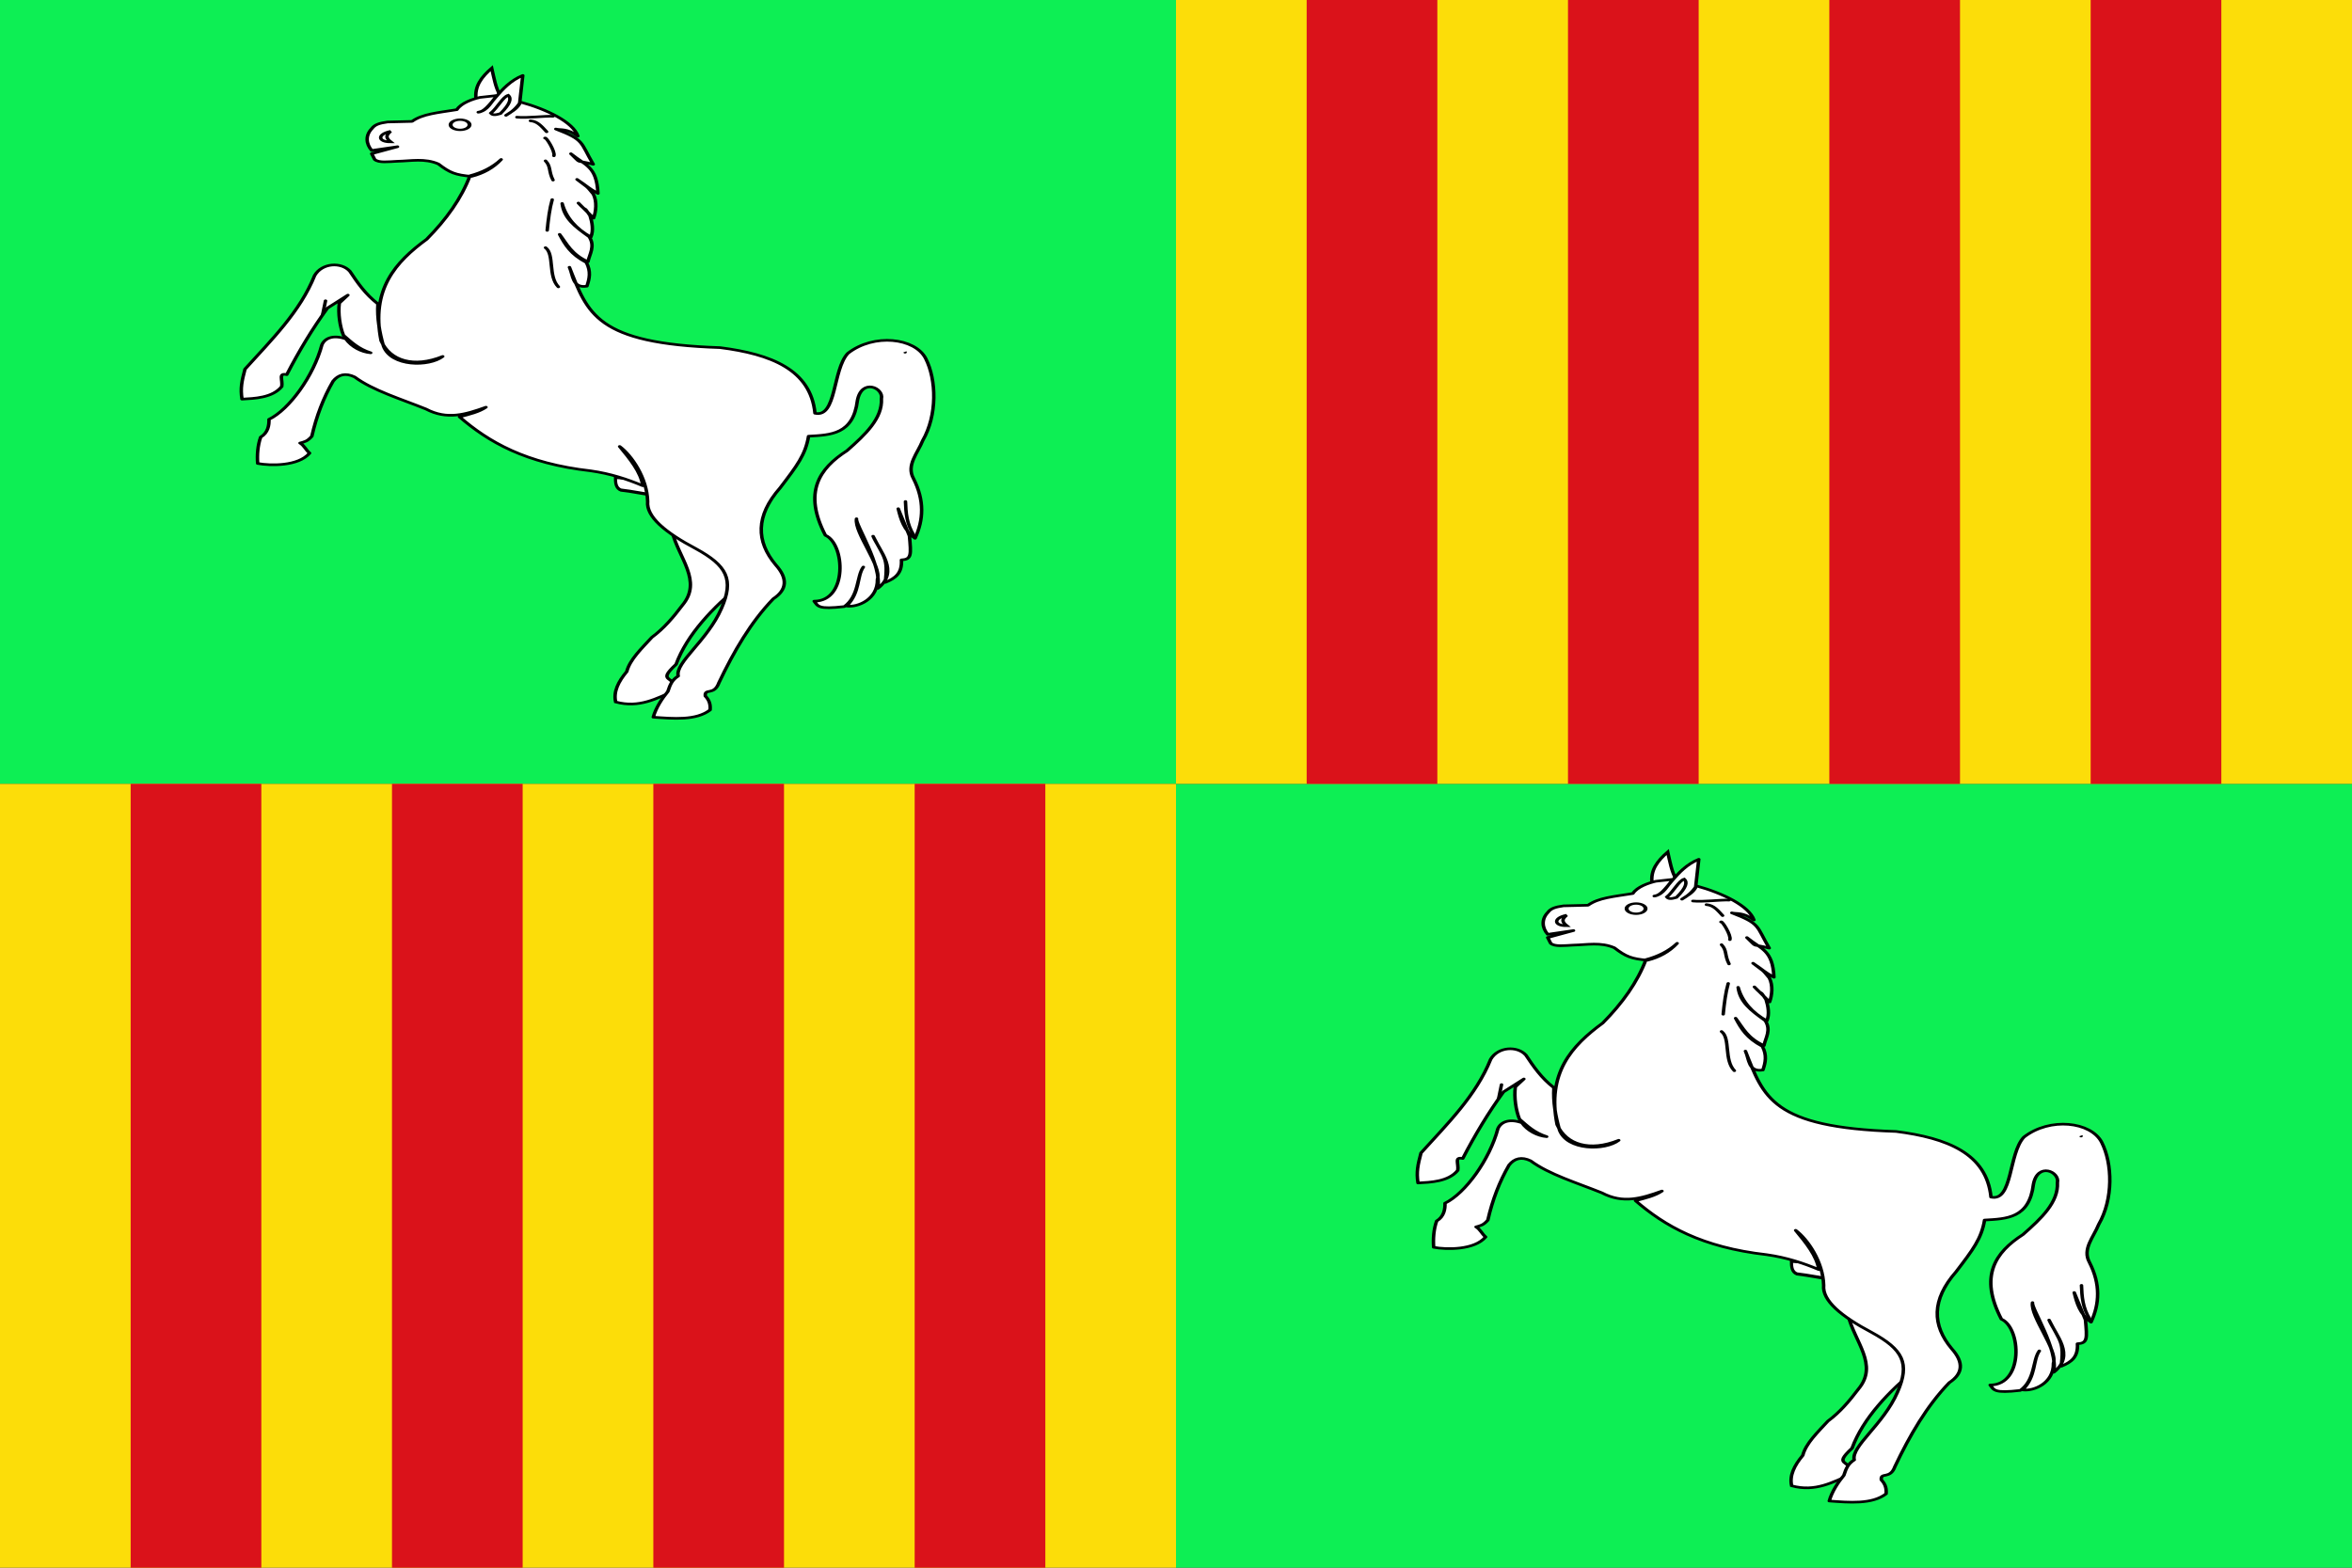 <?xml version="1.0" encoding="UTF-8"?>
<!-- Created with Inkscape (http://www.inkscape.org/) -->
<svg id="svg2" width="1080" height="720" version="1.0" xmlns="http://www.w3.org/2000/svg">
 <rect width="100%" height="100%" fill="#333333" stroke="none"/>
 <rect id="rect2383" width="540" height="360" style="fill-rule:evenodd;fill:#0def54"/>
 <rect id="rect2383-6" x="540" y="360" width="540" height="360" style="fill-rule:evenodd;fill:#0def54"/>
 <rect id="rect3157" y="360" width="540" height="360" style="fill-rule:evenodd;fill:#fcdd09"/>
 <rect id="rect3159" x="540" y="3.82894e-14" width="540" height="360" style="fill-rule:evenodd;fill:#fcdd09"/>
 <g id="g3171" transform="matrix(1.44 0 0 1.44 -.001 0)">
  <rect id="rect3163" x="41.667" y="250" width="41.667" height="250" style="fill-rule:evenodd;fill:#da121a"/>
  <rect id="rect3165" x="291.667" y="250" width="41.667" height="250" style="fill-rule:evenodd;fill:#da121a"/>
  <rect id="rect3167" x="125" y="250" width="41.667" height="250" style="fill-rule:evenodd;fill:#da121a"/>
  <rect id="rect3169" x="208.334" y="250" width="41.667" height="250" style="fill-rule:evenodd;fill:#da121a"/>
 </g>
 <g id="g3177" transform="matrix(1.44 0 0 1.44 539.999 -360)">
  <rect id="rect3179" x="41.667" y="250" width="41.667" height="250" style="fill-rule:evenodd;fill:#da121a"/>
  <rect id="rect3181" x="291.667" y="250" width="41.667" height="250" style="fill-rule:evenodd;fill:#da121a"/>
  <rect id="rect3183" x="125" y="250" width="41.667" height="250" style="fill-rule:evenodd;fill:#da121a"/>
  <rect id="rect3185" x="208.334" y="250" width="41.667" height="250" style="fill-rule:evenodd;fill:#da121a"/>
 </g>
 <g id="g2478" transform="matrix(1.439 0 0 1.437 .567 1.398)">
  <path id="rect2475" d="m571.28 402.129 22.874 1.62-0.547 4.603c-4.578 1.124-12.939-1.263-20.612-2.175-1.528-0.596-1.79-2.19-1.716-4.048z" style="fill-rule:evenodd;fill:#ffffff;stroke-width:1px;stroke:#000000"/>
  <g id="g5472" transform="matrix(.291 0 0 .22 440.922 265.419)" style="fill:#ffffff;stroke-width:3.809;stroke:#000000">
   <path id="path5474" d="m295.111 72.534c-2.215-19.444 6.289-33.171 17.087-45.675 2.448 13.97 4.263 28.781 9.201 39.431z" style="fill-rule:evenodd;fill:#ffffff;stroke-width:3.809;stroke:#000000"/>
   <path id="path5476" d="m533.602 611.605c-16.087 25.254-29.13 52.031-23.615 88.09 6.979 38.719 33.804 72.089 11.24 107.578-9.955 17.518-20.548 33.928-33.383 46.439-11.244 16.258-24.125 32.244-27.552 49.804-9.295 14.645-14.795 29.344-12.16 44.157 25.931 9.348 45.335-5.363 65.536-17.138 0.039-22.147-21.424-10.403 0.678-37.517 12.12-43.794 40.795-83.011 70.827-115.806 16.992-14.731 14.835-32.651 11.718-50.731-12.629-46.992 0.971-60.354 19.044-67.984l-14.621-60.248z" style="fill-rule:evenodd;fill:#ffffff;stroke-width:3.809;stroke:#000000"/>
   <path id="path5478" d="m273.99 87.185c-21.598 4.606-37.61 6.168-49.169 17.049l-26.906 0.878c-8.562 1.636-13.808 3.462-17.186 9.614-7.29 9.947-6.269 22.487-0.074 31.76l28.248-5.474-28.312 10.12 3.279 8.405c4.374 5.175 15.057 3.251 24.579 2.633 15.277-0.408 30.302-4.76 45.273 3.874 12.521 12.792 18.619 16.001 36.364 18.071 12.78-4.287 23.76-12.172 32.479-24.579-9.274 11.463-20.902 19.003-34.235 23.701-9.36 32.871-25.867 63.359-47.402 92.171-34.212 33.171-61.33 72.811-50.036 147.474 9.918 29.397 35.905 39.633 67.592 22.823-15.053 15.323-56.505 15.194-64.959-14.923-4.413-20.483-7.129-40.965-6.145-61.447-13.722-14.06-22.302-30.692-30.724-47.402-9.482-13.805-30.496-12.2-38.624 6.145-16.049 52.88-47.374 93.54-76.37 136.062-3.47 17.107-5.219 27.819-3.279 43.574 13.386-0.971 33.426-1.759 43.563-18.297 1.294-9.505-4.16-20.172 5.5-17.25 13.481-34.513 28.498-67.478 44.631-96.687l22.385-18.853-9.355 11.513c-1.556 15.116 0.668 34.433 4.527 46.842 8.432 9.623 16.201 19.743 29.846 25.457-10.034-1.063-21.027-8.651-27.212-20.19-14.376-6.669-23.392-0.671-26.335 8.778-9.004 44.908-35.776 93.844-57.978 108.109 0.219 8.464-1.052 19.501-9.106 25.785-3.275 11.736-4.041 26.518-3.279 38.254 13.667 3.463 44.817 4.22 56.921-15.018-4.319-4.964-5.757-10.956-10.479-14.623 4.998-1.892 7.962-2.339 12.922-9.818 5.075-29.361 12.798-56.073 23.289-80.019 5.957-9.82 13.684-12.563 23.701-6.145 19.918 19.591 50.74 31.913 78.126 46.525 23.114 16.212 43.425 8.021 65.837-2.633-7.426 6.859-18.117 10.258-28.968 14.045 31.75 36.305 72.286 67.669 143.825 78.401 21.759 4.113 39.659 11.985 57.196 21.671-2.331-19.899-13.872-38.482-25.457-57.058 12.995 12.85 30.069 45.585 30.724 79.882-1.684 22.083 19.223 45.035 52.669 68.47 34.162 24.731 42.321 44.744 28.133 87.232-15.327 46.698-50.984 78.597-47.278 97.927-6.606 5.575-8.737 11.656-11.402 22.469-6.473 10.346-13.133 23.704-15.977 37.284 21.745 2.074 47.093 5.172 62.325-10.534 0.428-6.73-0.321-13.46-5.267-20.19-1.01-12.048 9.685-0.028 14.923-19.312 16.476-45.805 35.134-88.335 59.692-122.017 14.975-13.03 16.087-29.36 2.633-49.158-21.606-34.093-22.305-71.09 4.802-111.948 18.517-32.117 27.782-48.046 31.189-75.027 24.293-1.797 49.029-2.532 53.547-51.791 4.756-33.059 29.082-18.19 26.335-2.633 1.231 28.617-17.74 52.184-37.746 75.493-30.616 26.006-48.222 60.579-23.701 122.895 21.66 12.287 24.724 95.712-12.29 95.682 4.289 7.316 3.965 12.302 33.082 7.858 16.538-15.743 13.38-44.12 20.835-57.439-7.379 13.908-3.3 36.708-18.339 56.699 12.333 2.156 34.206-9.84 33.77-38.719 4.998-19.27-25.532-67.648-22.926-88.095-1.416 8.109 28.303 67.635 23.33 101.124 24.078-24.741 1.704-54.692-5.154-75.78 12.761 33.132 16.366 31.343 13.391 67.098 11.142-6.021 18.567-13.35 17.707-32.689 11.188-0.773 10.649-7.368 8.765-34.86l-12.289-39.502c2.854 15.748 6.279 31.252 18.434 43.013 9.324-26.491 10.549-55.006-1.756-86.904-8.1-19.404 4.744-36.905 10.164-55.081 16.156-37.038 15.153-88.29 3.279-119.235-11.69-30.104-56.886-36.977-85.328-7.53-16.927 23.673-12.15 94.158-36.086 87.042-4.76-63.257-48.131-85.871-104.016-95.312-136.579-5.843-145.207-50.102-165.229-116.752 4.268 11.974 2.943 30.778 19.141 27.471 2.867-11.013 4.576-21.377-0.582-34.396-16.98-11.993-22.934-24.885-29.338-40.845 7.947 13.834 13.021 29.058 31.073 39.735 1.741-11.193 8.187-22.574 1.407-36.244-16.039-15.072-27.787-27.232-29.708-48.354 4.295 20.266 15.216 36.706 31.506 48.693 3.073-9.501 1.404-21.54-0.92-31.041-8.584-16.922-1.774-2.567-12.758-18.29l16.66 21.907c2.615-9.456 3.912-23.998-0.233-34.806-8.246-13.442-6.071-9.224-17.93-21.462 13.64 12.089 11.037 11.544 22.943 20.373-1.424-39.658-13.417-40.197-29.667-57.666 13.049 16.203 2.842 7.817 24.496 15.33-14.527-32.457-9.085-34.94-41.032-51.24 5.082 1.887 11.864-1.483 24.252 10.308-5.306-20.116-33.658-38.802-63.102-49.484-4.136 8.699-9.64 14.662-15.801 19.312 5.374-4.893 11.441-8.631 14.923-16.679l3.511-41.258c-26.55 14.201-36.206 52.361-48.83 53.388 10.939-2.396 14.101-15.901 20.835-24.304l-19.016 2.792c-7.97 2.457-20.43 7.993-25.266 17.789z" style="fill-rule:evenodd;fill:#ffffff;stroke-linejoin:round;stroke-width:3.809;stroke:#000000"/>
   <path id="path5480" d="m311.266 92.25c7.229-7.822 13.144-23.721 19.058-25.959 3.556 4.194 2.572 12.239-8.543 26.616-6.668 2.725-9.052 1.823-10.515-0.657z" style="fill-rule:evenodd;fill:#ffffff;stroke-width:3.809;stroke:#000000"/>
   <path id="path5482" transform="matrix(.91 0 0 .703 52.364 41.155)" d="m258.844 96.721c0 5.828-5.119 10.553-11.432 10.553-6.314 0-11.432-4.725-11.432-10.553 0-5.828 5.119-10.553 11.432-10.553 6.314 0 11.432 4.725 11.432 10.553z" style="fill:#ffffff;stroke-linecap:round;stroke-width:4.763;stroke:#000000"/>
   <path id="path5484" d="m201.345 118.729c-14.961 4.071-14.165 15.457 0.17 15.253-5.975-6.223-5.086-9.85-0.17-15.253z" style="fill-rule:evenodd;fill:#ffffff;stroke-width:3.809;stroke:#000000"/>
   <path id="path5486" d="m339.826 98.078c10.958 1.496 29.871-1.852 39.71-1.336" style="fill-opacity:.75;fill-rule:evenodd;fill:#ffffff;stroke-linecap:round;stroke-width:3.809;stroke:#000000"/>
   <path id="path5488" d="m354.67 103.367c8.184 0.776 12.697 8.893 17.756 15.919" style="fill-opacity:.75;fill-rule:evenodd;fill:#ffffff;stroke-linecap:round;stroke-width:3.809;stroke:#000000"/>
   <path id="path5490" d="m370.589 128.47c1.164-2.37 11.465 19.841 9.796 25.716" style="fill-opacity:.75;fill-rule:evenodd;fill:#ffffff;stroke-linecap:round;stroke-width:3.809;stroke:#000000"/>
   <path id="path5492" d="m371.202 161.533c6.119 8.373 3.192 15.033 8.245 27.958" style="fill-opacity:.75;fill-rule:evenodd;fill:#ffffff;stroke-linecap:round;stroke-width:3.809;stroke:#000000"/>
   <path id="path5494" d="m378.549 217.862c-2.819 12.935-4.308 28.528-5.51 44.696" style="fill-opacity:.75;fill-rule:evenodd;fill:#ffffff;stroke-linecap:round;stroke-width:3.809;stroke:#000000"/>
   <path id="path5496" d="m371.202 287.662c9.997 9.701 2.541 41.371 14.082 56.942" style="fill-opacity:.75;fill-rule:evenodd;fill:#ffffff;stroke-linecap:round;stroke-width:3.809;stroke:#000000"/>
   <path id="path5500" d="m129.965 364.809-3.061 19.593" style="fill-opacity:.75;fill-rule:evenodd;fill:#ffffff;stroke-linecap:round;stroke-width:3.809;stroke:#000000"/>
   <path id="path5502" d="m765.238 439.04c0.228 0.456 0.456 0.912 0 0z" style="fill-opacity:.75;fill-rule:evenodd;fill:#ffffff;stroke-width:3.809;stroke:#000000"/>
   <path id="path5504" d="m765.922 656.449c0.428 16.18 1.301 32.361 8.888 48.541" style="fill-opacity:.75;fill-rule:evenodd;fill:#ffffff;stroke-linecap:round;stroke-width:3.809;stroke:#000000"/>
  </g>
 </g>
 <g id="g2497" transform="matrix(1.439 0 0 1.437 -539.433 -358.602)">
  <path id="path2499" d="m571.28 402.129 22.874 1.62-0.547 4.603c-4.578 1.124-12.939-1.263-20.612-2.175-1.528-0.596-1.79-2.19-1.716-4.048z" style="fill-rule:evenodd;fill:#ffffff;stroke-width:1px;stroke:#000000"/>
  <g id="g2501" transform="matrix(.291 0 0 .22 440.922 265.419)" style="fill:#ffffff;stroke-width:3.809;stroke:#000000">
   <path id="path2503" d="m295.111 72.534c-2.215-19.444 6.289-33.171 17.087-45.675 2.448 13.97 4.263 28.781 9.201 39.431z" style="fill-rule:evenodd;fill:#ffffff;stroke-width:3.809;stroke:#000000"/>
   <path id="path2505" d="m533.602 611.605c-16.087 25.254-29.13 52.031-23.615 88.09 6.979 38.719 33.804 72.089 11.24 107.578-9.955 17.518-20.548 33.928-33.383 46.439-11.244 16.258-24.125 32.244-27.552 49.804-9.295 14.645-14.795 29.344-12.16 44.157 25.931 9.348 45.335-5.363 65.536-17.138 0.039-22.147-21.424-10.403 0.678-37.517 12.12-43.794 40.795-83.011 70.827-115.806 16.992-14.731 14.835-32.651 11.718-50.731-12.629-46.992 0.971-60.354 19.044-67.984l-14.621-60.248z" style="fill-rule:evenodd;fill:#ffffff;stroke-width:3.809;stroke:#000000"/>
   <path id="path2507" d="m273.99 87.185c-21.598 4.606-37.61 6.168-49.169 17.049l-26.906 0.878c-8.562 1.636-13.808 3.462-17.186 9.614-7.29 9.947-6.269 22.487-0.074 31.76l28.248-5.474-28.312 10.12 3.279 8.405c4.374 5.175 15.057 3.251 24.579 2.633 15.277-0.408 30.302-4.76 45.273 3.874 12.521 12.792 18.619 16.001 36.364 18.071 12.78-4.287 23.76-12.172 32.479-24.579-9.274 11.463-20.902 19.003-34.235 23.701-9.36 32.871-25.867 63.359-47.402 92.171-34.212 33.171-61.33 72.811-50.036 147.474 9.918 29.397 35.905 39.633 67.592 22.823-15.053 15.323-56.505 15.194-64.959-14.923-4.413-20.483-7.129-40.965-6.145-61.447-13.722-14.06-22.302-30.692-30.724-47.402-9.482-13.805-30.496-12.2-38.624 6.145-16.049 52.88-47.374 93.54-76.37 136.062-3.47 17.107-5.219 27.819-3.279 43.574 13.386-0.971 33.426-1.759 43.563-18.297 1.294-9.505-4.16-20.172 5.5-17.25 13.481-34.513 28.498-67.478 44.631-96.687l22.385-18.853-9.355 11.513c-1.556 15.116 0.668 34.433 4.527 46.842 8.432 9.623 16.201 19.743 29.846 25.457-10.034-1.063-21.027-8.651-27.212-20.19-14.376-6.669-23.392-0.671-26.335 8.778-9.004 44.908-35.776 93.844-57.978 108.109 0.219 8.464-1.052 19.501-9.106 25.785-3.275 11.736-4.041 26.518-3.279 38.254 13.667 3.463 44.817 4.22 56.921-15.018-4.319-4.964-5.757-10.956-10.479-14.623 4.998-1.892 7.962-2.339 12.922-9.818 5.075-29.361 12.798-56.073 23.289-80.019 5.957-9.82 13.684-12.563 23.701-6.145 19.918 19.591 50.74 31.913 78.126 46.525 23.114 16.212 43.425 8.021 65.837-2.633-7.426 6.859-18.117 10.258-28.968 14.045 31.75 36.305 72.286 67.669 143.825 78.401 21.759 4.113 39.659 11.985 57.196 21.671-2.331-19.899-13.872-38.482-25.457-57.058 12.995 12.85 30.069 45.585 30.724 79.882-1.684 22.083 19.223 45.035 52.669 68.47 34.162 24.731 42.321 44.744 28.133 87.232-15.327 46.698-50.984 78.597-47.278 97.927-6.606 5.575-8.737 11.656-11.402 22.469-6.473 10.346-13.133 23.704-15.977 37.284 21.745 2.074 47.093 5.172 62.325-10.534 0.428-6.73-0.321-13.46-5.267-20.19-1.01-12.048 9.685-0.028 14.923-19.312 16.476-45.805 35.134-88.335 59.692-122.017 14.975-13.03 16.087-29.36 2.633-49.158-21.606-34.093-22.305-71.09 4.802-111.948 18.517-32.117 27.782-48.046 31.189-75.027 24.293-1.797 49.029-2.532 53.547-51.791 4.756-33.059 29.082-18.19 26.335-2.633 1.231 28.617-17.74 52.184-37.746 75.493-30.616 26.006-48.222 60.579-23.701 122.895 21.66 12.287 24.724 95.712-12.29 95.682 4.289 7.316 3.965 12.302 33.082 7.858 16.538-15.743 13.38-44.12 20.835-57.439-7.379 13.908-3.3 36.708-18.339 56.699 12.333 2.156 34.206-9.84 33.77-38.719 4.998-19.27-25.532-67.648-22.926-88.095-1.416 8.109 28.303 67.635 23.33 101.124 24.078-24.741 1.704-54.692-5.154-75.78 12.761 33.132 16.366 31.343 13.391 67.098 11.142-6.021 18.567-13.35 17.707-32.689 11.188-0.773 10.649-7.368 8.765-34.86l-12.289-39.502c2.854 15.748 6.279 31.252 18.434 43.013 9.324-26.491 10.549-55.006-1.756-86.904-8.1-19.404 4.744-36.905 10.164-55.081 16.156-37.038 15.153-88.29 3.279-119.235-11.69-30.104-56.886-36.977-85.328-7.53-16.927 23.673-12.15 94.158-36.086 87.042-4.76-63.257-48.131-85.871-104.016-95.312-136.579-5.843-145.207-50.102-165.229-116.752 4.268 11.974 2.943 30.778 19.141 27.471 2.867-11.013 4.576-21.377-0.582-34.396-16.98-11.993-22.934-24.885-29.338-40.845 7.947 13.834 13.021 29.058 31.073 39.735 1.741-11.193 8.187-22.574 1.407-36.244-16.039-15.072-27.787-27.232-29.708-48.354 4.295 20.266 15.216 36.706 31.506 48.693 3.073-9.501 1.404-21.54-0.92-31.041-8.584-16.922-1.774-2.567-12.758-18.29l16.66 21.907c2.615-9.456 3.912-23.998-0.233-34.806-8.246-13.442-6.071-9.224-17.93-21.462 13.64 12.089 11.037 11.544 22.943 20.373-1.424-39.658-13.417-40.197-29.667-57.666 13.049 16.203 2.842 7.817 24.496 15.33-14.527-32.457-9.085-34.94-41.032-51.24 5.082 1.887 11.864-1.483 24.252 10.308-5.306-20.116-33.658-38.802-63.102-49.484-4.136 8.699-9.64 14.662-15.801 19.312 5.374-4.893 11.441-8.631 14.923-16.679l3.511-41.258c-26.55 14.201-36.206 52.361-48.83 53.388 10.939-2.396 14.101-15.901 20.835-24.304l-19.016 2.792c-7.97 2.457-20.43 7.993-25.266 17.789z" style="fill-rule:evenodd;fill:#ffffff;stroke-linejoin:round;stroke-width:3.809;stroke:#000000"/>
   <path id="path2509" d="m311.266 92.25c7.229-7.822 13.144-23.721 19.058-25.959 3.556 4.194 2.572 12.239-8.543 26.616-6.668 2.725-9.052 1.823-10.515-0.657z" style="fill-rule:evenodd;fill:#ffffff;stroke-width:3.809;stroke:#000000"/>
   <path id="path2511" transform="matrix(.91 0 0 .703 52.364 41.155)" d="m258.844 96.721c0 5.828-5.119 10.553-11.432 10.553-6.314 0-11.432-4.725-11.432-10.553 0-5.828 5.119-10.553 11.432-10.553 6.314 0 11.432 4.725 11.432 10.553z" style="fill:#ffffff;stroke-linecap:round;stroke-width:4.763;stroke:#000000"/>
   <path id="path2513" d="m201.345 118.729c-14.961 4.071-14.165 15.457 0.17 15.253-5.975-6.223-5.086-9.85-0.17-15.253z" style="fill-rule:evenodd;fill:#ffffff;stroke-width:3.809;stroke:#000000"/>
   <path id="path2515" d="m339.826 98.078c10.958 1.496 29.871-1.852 39.71-1.336" style="fill-opacity:.75;fill-rule:evenodd;fill:#ffffff;stroke-linecap:round;stroke-width:3.809;stroke:#000000"/>
   <path id="path2517" d="m354.67 103.367c8.184 0.776 12.697 8.893 17.756 15.919" style="fill-opacity:.75;fill-rule:evenodd;fill:#ffffff;stroke-linecap:round;stroke-width:3.809;stroke:#000000"/>
   <path id="path2519" d="m370.589 128.47c1.164-2.37 11.465 19.841 9.796 25.716" style="fill-opacity:.75;fill-rule:evenodd;fill:#ffffff;stroke-linecap:round;stroke-width:3.809;stroke:#000000"/>
   <path id="path2521" d="m371.202 161.533c6.119 8.373 3.192 15.033 8.245 27.958" style="fill-opacity:.75;fill-rule:evenodd;fill:#ffffff;stroke-linecap:round;stroke-width:3.809;stroke:#000000"/>
   <path id="path2523" d="m378.549 217.862c-2.819 12.935-4.308 28.528-5.51 44.696" style="fill-opacity:.75;fill-rule:evenodd;fill:#ffffff;stroke-linecap:round;stroke-width:3.809;stroke:#000000"/>
   <path id="path2525" d="m371.202 287.662c9.997 9.701 2.541 41.371 14.082 56.942" style="fill-opacity:.75;fill-rule:evenodd;fill:#ffffff;stroke-linecap:round;stroke-width:3.809;stroke:#000000"/>
   <path id="path2527" d="m129.965 364.809-3.061 19.593" style="fill-opacity:.75;fill-rule:evenodd;fill:#ffffff;stroke-linecap:round;stroke-width:3.809;stroke:#000000"/>
   <path id="path2529" d="m765.238 439.04c0.228 0.456 0.456 0.912 0 0z" style="fill-opacity:.75;fill-rule:evenodd;fill:#ffffff;stroke-width:3.809;stroke:#000000"/>
   <path id="path2531" d="m765.922 656.449c0.428 16.18 1.301 32.361 8.888 48.541" style="fill-opacity:.75;fill-rule:evenodd;fill:#ffffff;stroke-linecap:round;stroke-width:3.809;stroke:#000000"/>
  </g>
 </g>
</svg>
